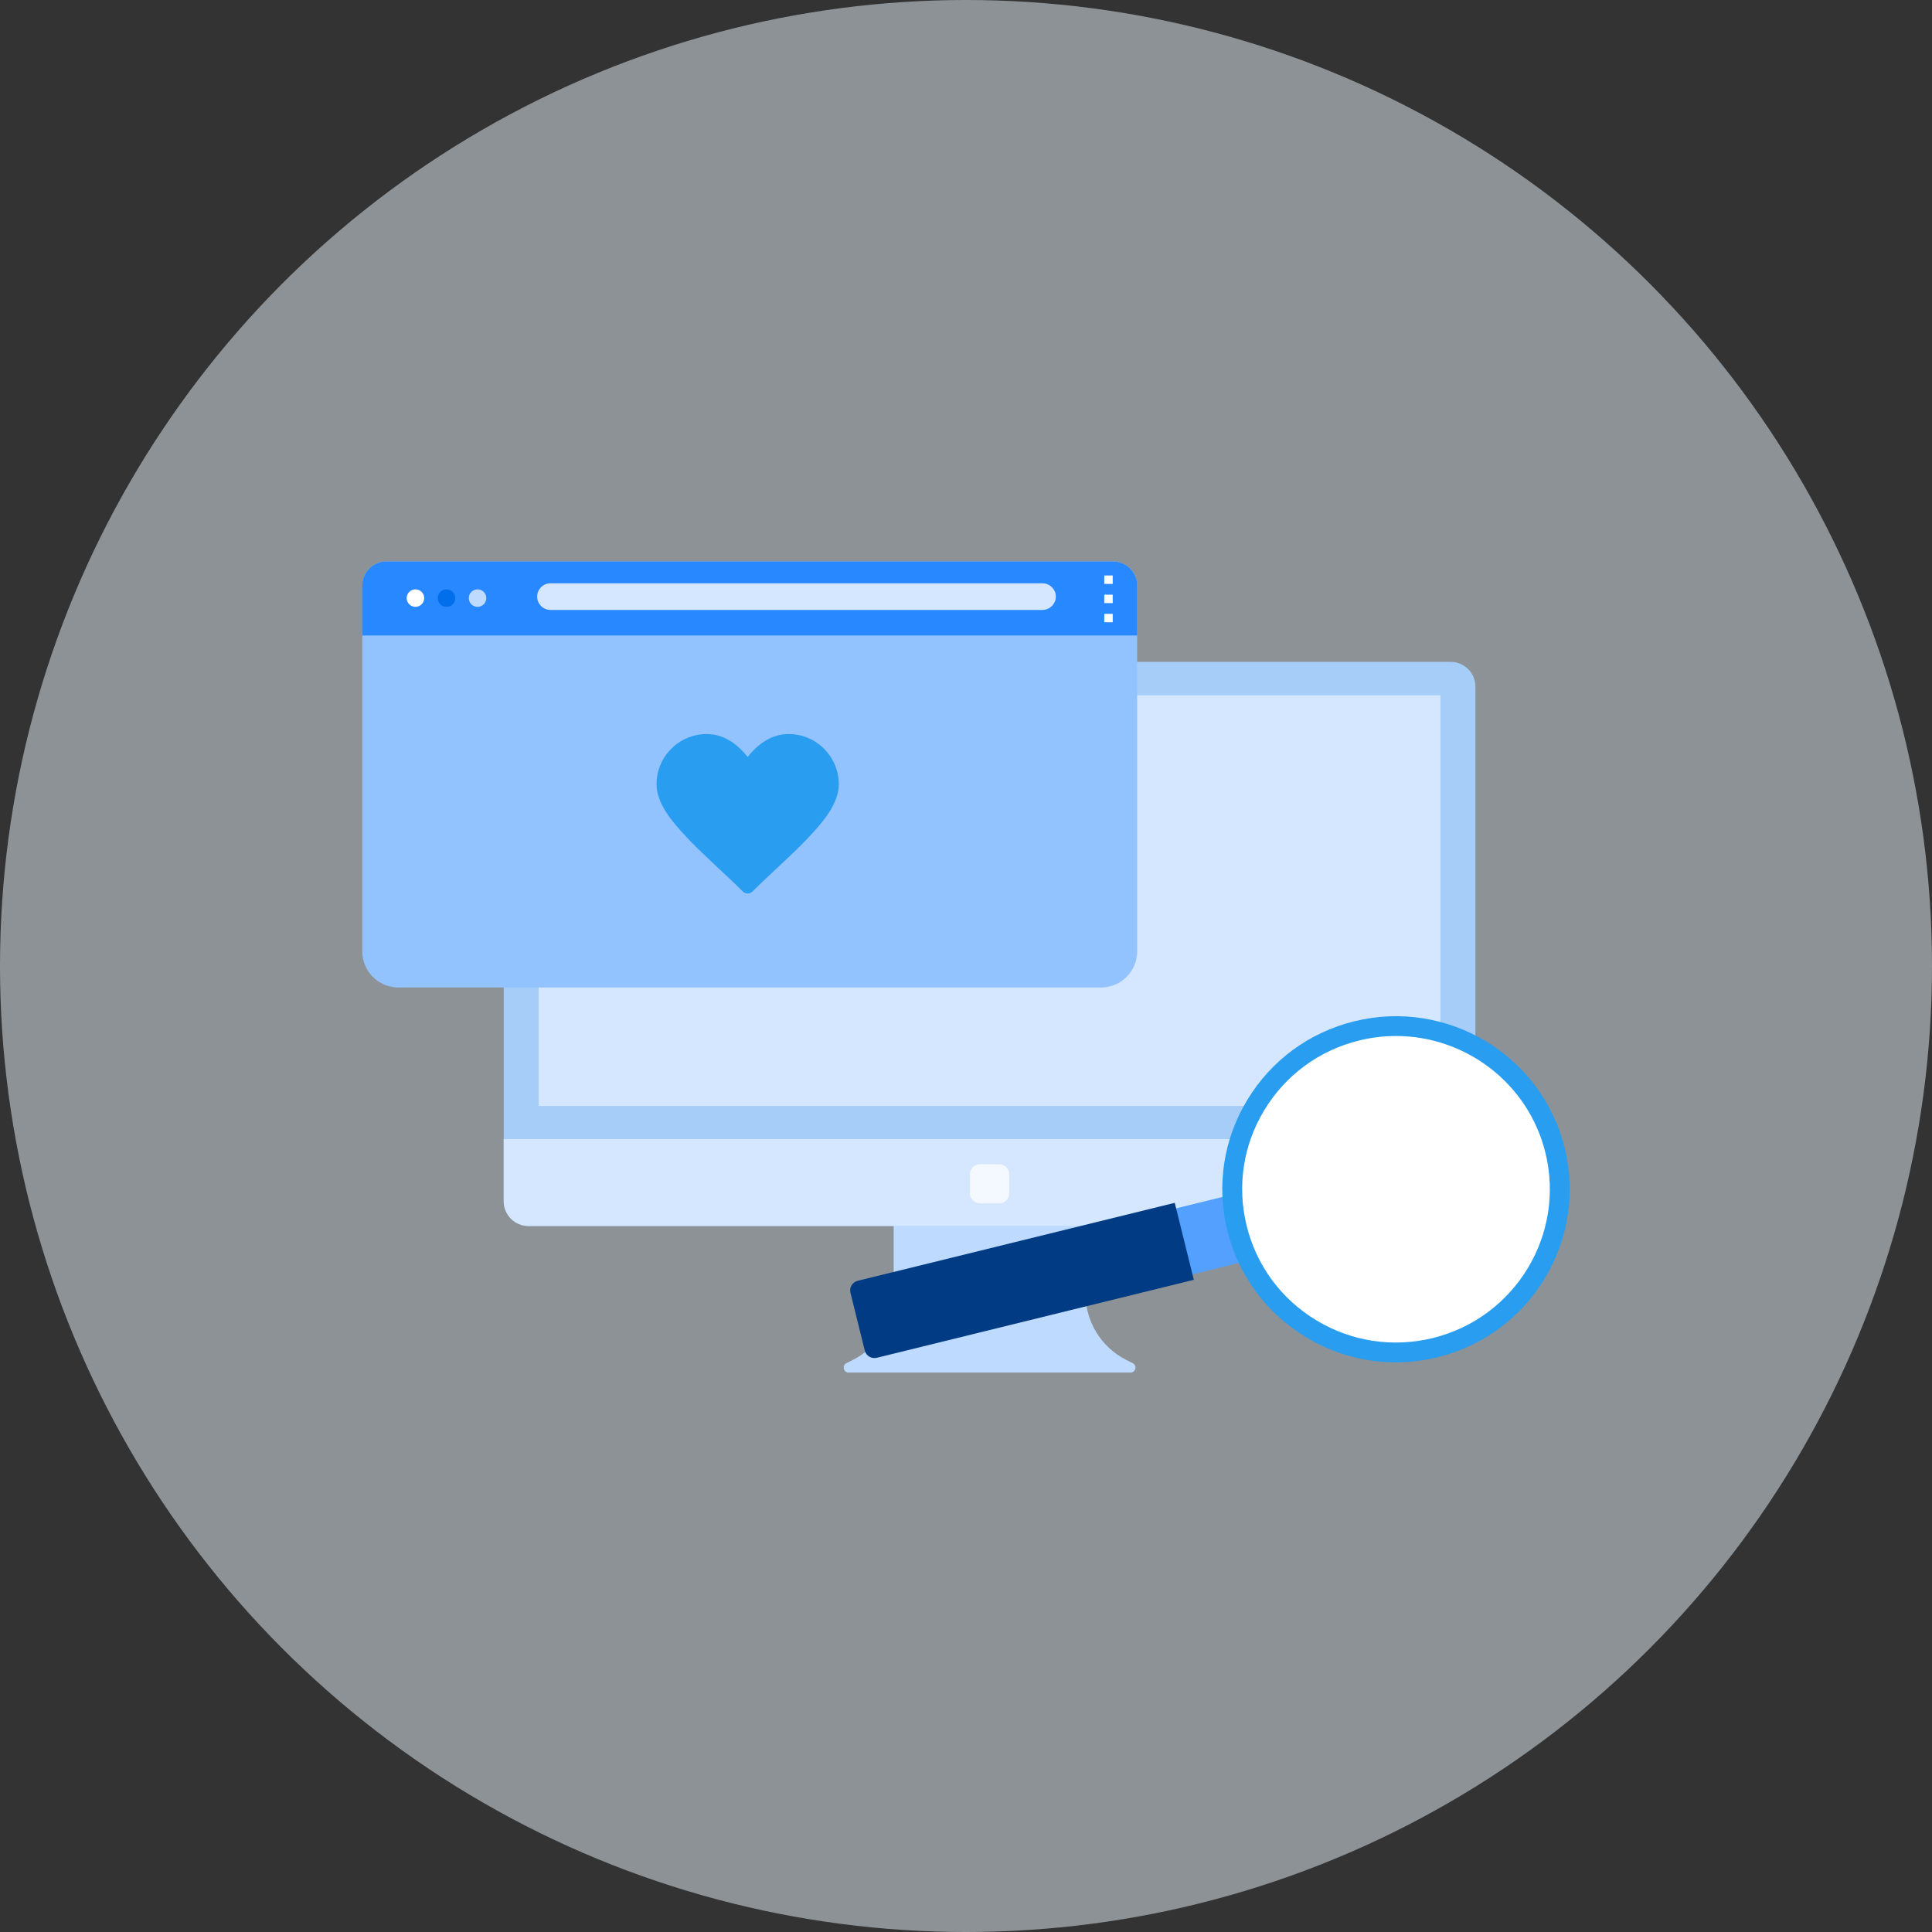 <svg width="320" height="320" viewBox="0 0 320 320" fill="none" xmlns="http://www.w3.org/2000/svg">
<rect x="0" y="0" width="320" height="320" fill="#333333" stroke="none"/>
<circle cx="160" cy="160" r="160" fill="#E6F3FB" fill-opacity="0.5"/>
<g clip-path="url(#clip0_4101_7384)">
<path d="M187.616 225.789L186.524 225.235C184.497 224.206 182.794 222.638 181.605 220.704C180.416 218.77 179.786 216.546 179.786 214.278V176.194H148.023V214.278C148.023 216.546 147.393 218.77 146.204 220.704C145.015 222.638 143.312 224.206 141.285 225.235L140.193 225.789C139.423 226.18 139.702 227.339 140.566 227.339H187.243C188.107 227.339 188.387 226.179 187.616 225.789Z" fill="#BEDBFF"/>
<path d="M240.269 109.623H87.541C86.451 109.623 85.405 110.055 84.634 110.823C83.863 111.592 83.43 112.634 83.43 113.721V198.964C83.43 200.051 83.863 201.093 84.634 201.862C85.405 202.631 86.451 203.062 87.541 203.062H240.269C241.359 203.062 242.405 202.631 243.176 201.862C243.947 201.093 244.38 200.051 244.38 198.964V113.721C244.38 112.634 243.947 111.592 243.176 110.823C242.405 110.055 241.359 109.623 240.269 109.623Z" fill="#A6CCF8"/>
<path d="M244.38 188.664H83.43V198.965C83.43 200.051 83.863 201.094 84.634 201.862C85.405 202.631 86.451 203.063 87.541 203.063H240.269C241.359 203.063 242.405 202.631 243.176 201.862C243.947 201.094 244.38 200.051 244.38 198.965V188.664ZM89.226 115.17H238.584V183.187H89.226V115.17Z" fill="#D4E7FF"/>
<path d="M165.507 199.306H162.304C161.868 199.304 161.45 199.131 161.142 198.824C160.834 198.517 160.66 198.101 160.659 197.666V194.473C160.66 194.039 160.834 193.623 161.142 193.316C161.45 193.008 161.868 192.835 162.304 192.834H165.507C165.943 192.835 166.36 193.008 166.668 193.316C166.976 193.623 167.15 194.039 167.151 194.473V197.666C167.15 198.101 166.976 198.517 166.668 198.824C166.36 199.131 165.943 199.304 165.507 199.306Z" fill="#F4F9FF"/>
</g>
<g clip-path="url(#clip1_4101_7384)">
<path d="M204.997 197.633L207.705 208.564L183.567 214.501L180.859 203.57L204.997 197.633Z" fill="#53A0FF"/>
<path d="M143.234 223.693L140.863 214.123C140.812 213.914 140.802 213.697 140.834 213.484C140.866 213.272 140.941 213.067 141.052 212.883C141.164 212.699 141.311 212.538 141.485 212.41C141.659 212.283 141.857 212.19 142.067 212.139L194.575 199.226L197.735 211.978L145.226 224.891C145.017 224.943 144.799 224.953 144.585 224.921C144.371 224.888 144.166 224.814 143.981 224.703C143.796 224.592 143.635 224.445 143.507 224.272C143.379 224.099 143.286 223.902 143.234 223.693Z" fill="#013B84"/>
<path d="M231.227 223.997C246.205 223.997 258.348 211.9 258.348 196.977C258.348 182.054 246.205 169.957 231.227 169.957C216.248 169.957 204.105 182.054 204.105 196.977C204.105 211.9 216.248 223.997 231.227 223.997Z" fill="white"/>
<path d="M231.174 225.648C225.996 225.648 220.899 224.245 216.353 221.509C209.775 217.551 205.139 211.278 203.297 203.846C201.456 196.414 202.63 188.712 206.603 182.16C210.576 175.607 216.872 170.988 224.332 169.153C239.732 165.365 255.354 174.767 259.155 190.109C262.957 205.451 253.52 221.014 238.12 224.802C235.848 225.362 233.515 225.647 231.174 225.648ZM231.225 171.594C229.209 171.594 227.163 171.834 225.121 172.337C218.514 173.961 212.938 178.052 209.42 183.855C205.902 189.658 204.862 196.478 206.493 203.06C208.124 209.642 212.23 215.197 218.054 218.702C223.879 222.208 230.725 223.242 237.332 221.618C250.97 218.264 259.327 204.482 255.96 190.895C253.098 179.343 242.667 171.594 231.225 171.594Z" fill="#299DF0"/>
</g>
<g clip-path="url(#clip2_4101_7384)">
<path d="M188.353 97.006V157.562C188.353 160.876 185.667 163.562 182.353 163.562H66C62.686 163.562 60 160.876 60 157.562V97.006C60 94.795 61.796 93 64.01 93H184.346C186.56 93 188.353 94.795 188.353 97.006Z" fill="#93C3FF"/>
<path d="M117.045 121.582C112.475 121.582 108.745 125.311 108.745 129.882C108.745 132.973 111.075 135.883 113.915 138.868C116.755 141.853 120.251 144.875 123.036 147.661C123.249 147.873 123.536 147.992 123.837 147.992C124.137 147.992 124.425 147.873 124.637 147.661C127.422 144.875 130.918 141.853 133.758 138.868C136.598 135.883 138.928 132.973 138.928 129.882C138.928 125.311 135.199 121.582 130.628 121.582C128.005 121.582 125.721 122.99 123.837 125.383C121.953 122.99 119.669 121.582 117.045 121.582Z" fill="#299DF0"/>
<path d="M188.353 97.006V105.257H60V97.006C60 94.795 61.796 93 64.01 93H184.346C186.56 93 188.353 94.795 188.353 97.006Z" fill="#2888FF"/>
<path d="M68.81 100.514C69.611 100.514 70.261 99.865 70.261 99.065C70.261 98.264 69.611 97.615 68.81 97.615C68.008 97.615 67.359 98.264 67.359 99.065C67.359 99.865 68.008 100.514 68.81 100.514Z" fill="white"/>
<path d="M73.954 100.514C74.755 100.514 75.405 99.865 75.405 99.065C75.405 98.264 74.755 97.615 73.954 97.615C73.153 97.615 72.503 98.264 72.503 99.065C72.503 99.865 73.153 100.514 73.954 100.514Z" fill="#016EEA"/>
<path d="M79.098 100.514C79.899 100.514 80.549 99.865 80.549 99.065C80.549 98.264 79.899 97.615 79.098 97.615C78.297 97.615 77.647 98.264 77.647 99.065C77.647 99.865 78.297 100.514 79.098 100.514Z" fill="#BEDBFF"/>
<path d="M182.902 95.318H184.299V96.714H182.902V95.318ZM182.902 98.497H184.299V99.892H182.902V98.497ZM182.902 101.675H184.299V103.071H182.902V101.675Z" fill="white"/>
<path d="M172.672 101.023H91.178C89.964 101.023 88.971 100.031 88.971 98.818C88.971 97.606 89.964 96.613 91.178 96.613H172.672C173.886 96.613 174.879 97.606 174.879 98.818C174.879 100.031 173.886 101.023 172.672 101.023Z" fill="#D4E7FF"/>
</g>
<defs>
<clipPath id="clip0_4101_7384">
<rect width="160.951" height="117.716" fill="white" transform="translate(83.43 109.623)"/>
</clipPath>
<clipPath id="clip1_4101_7384">
<rect width="119.185" height="57.331" fill="white" transform="translate(140.815 168.312)"/>
</clipPath>
<clipPath id="clip2_4101_7384">
<rect width="128.353" height="70.562" fill="white" transform="translate(60 93)"/>
</clipPath>
</defs>
</svg>
